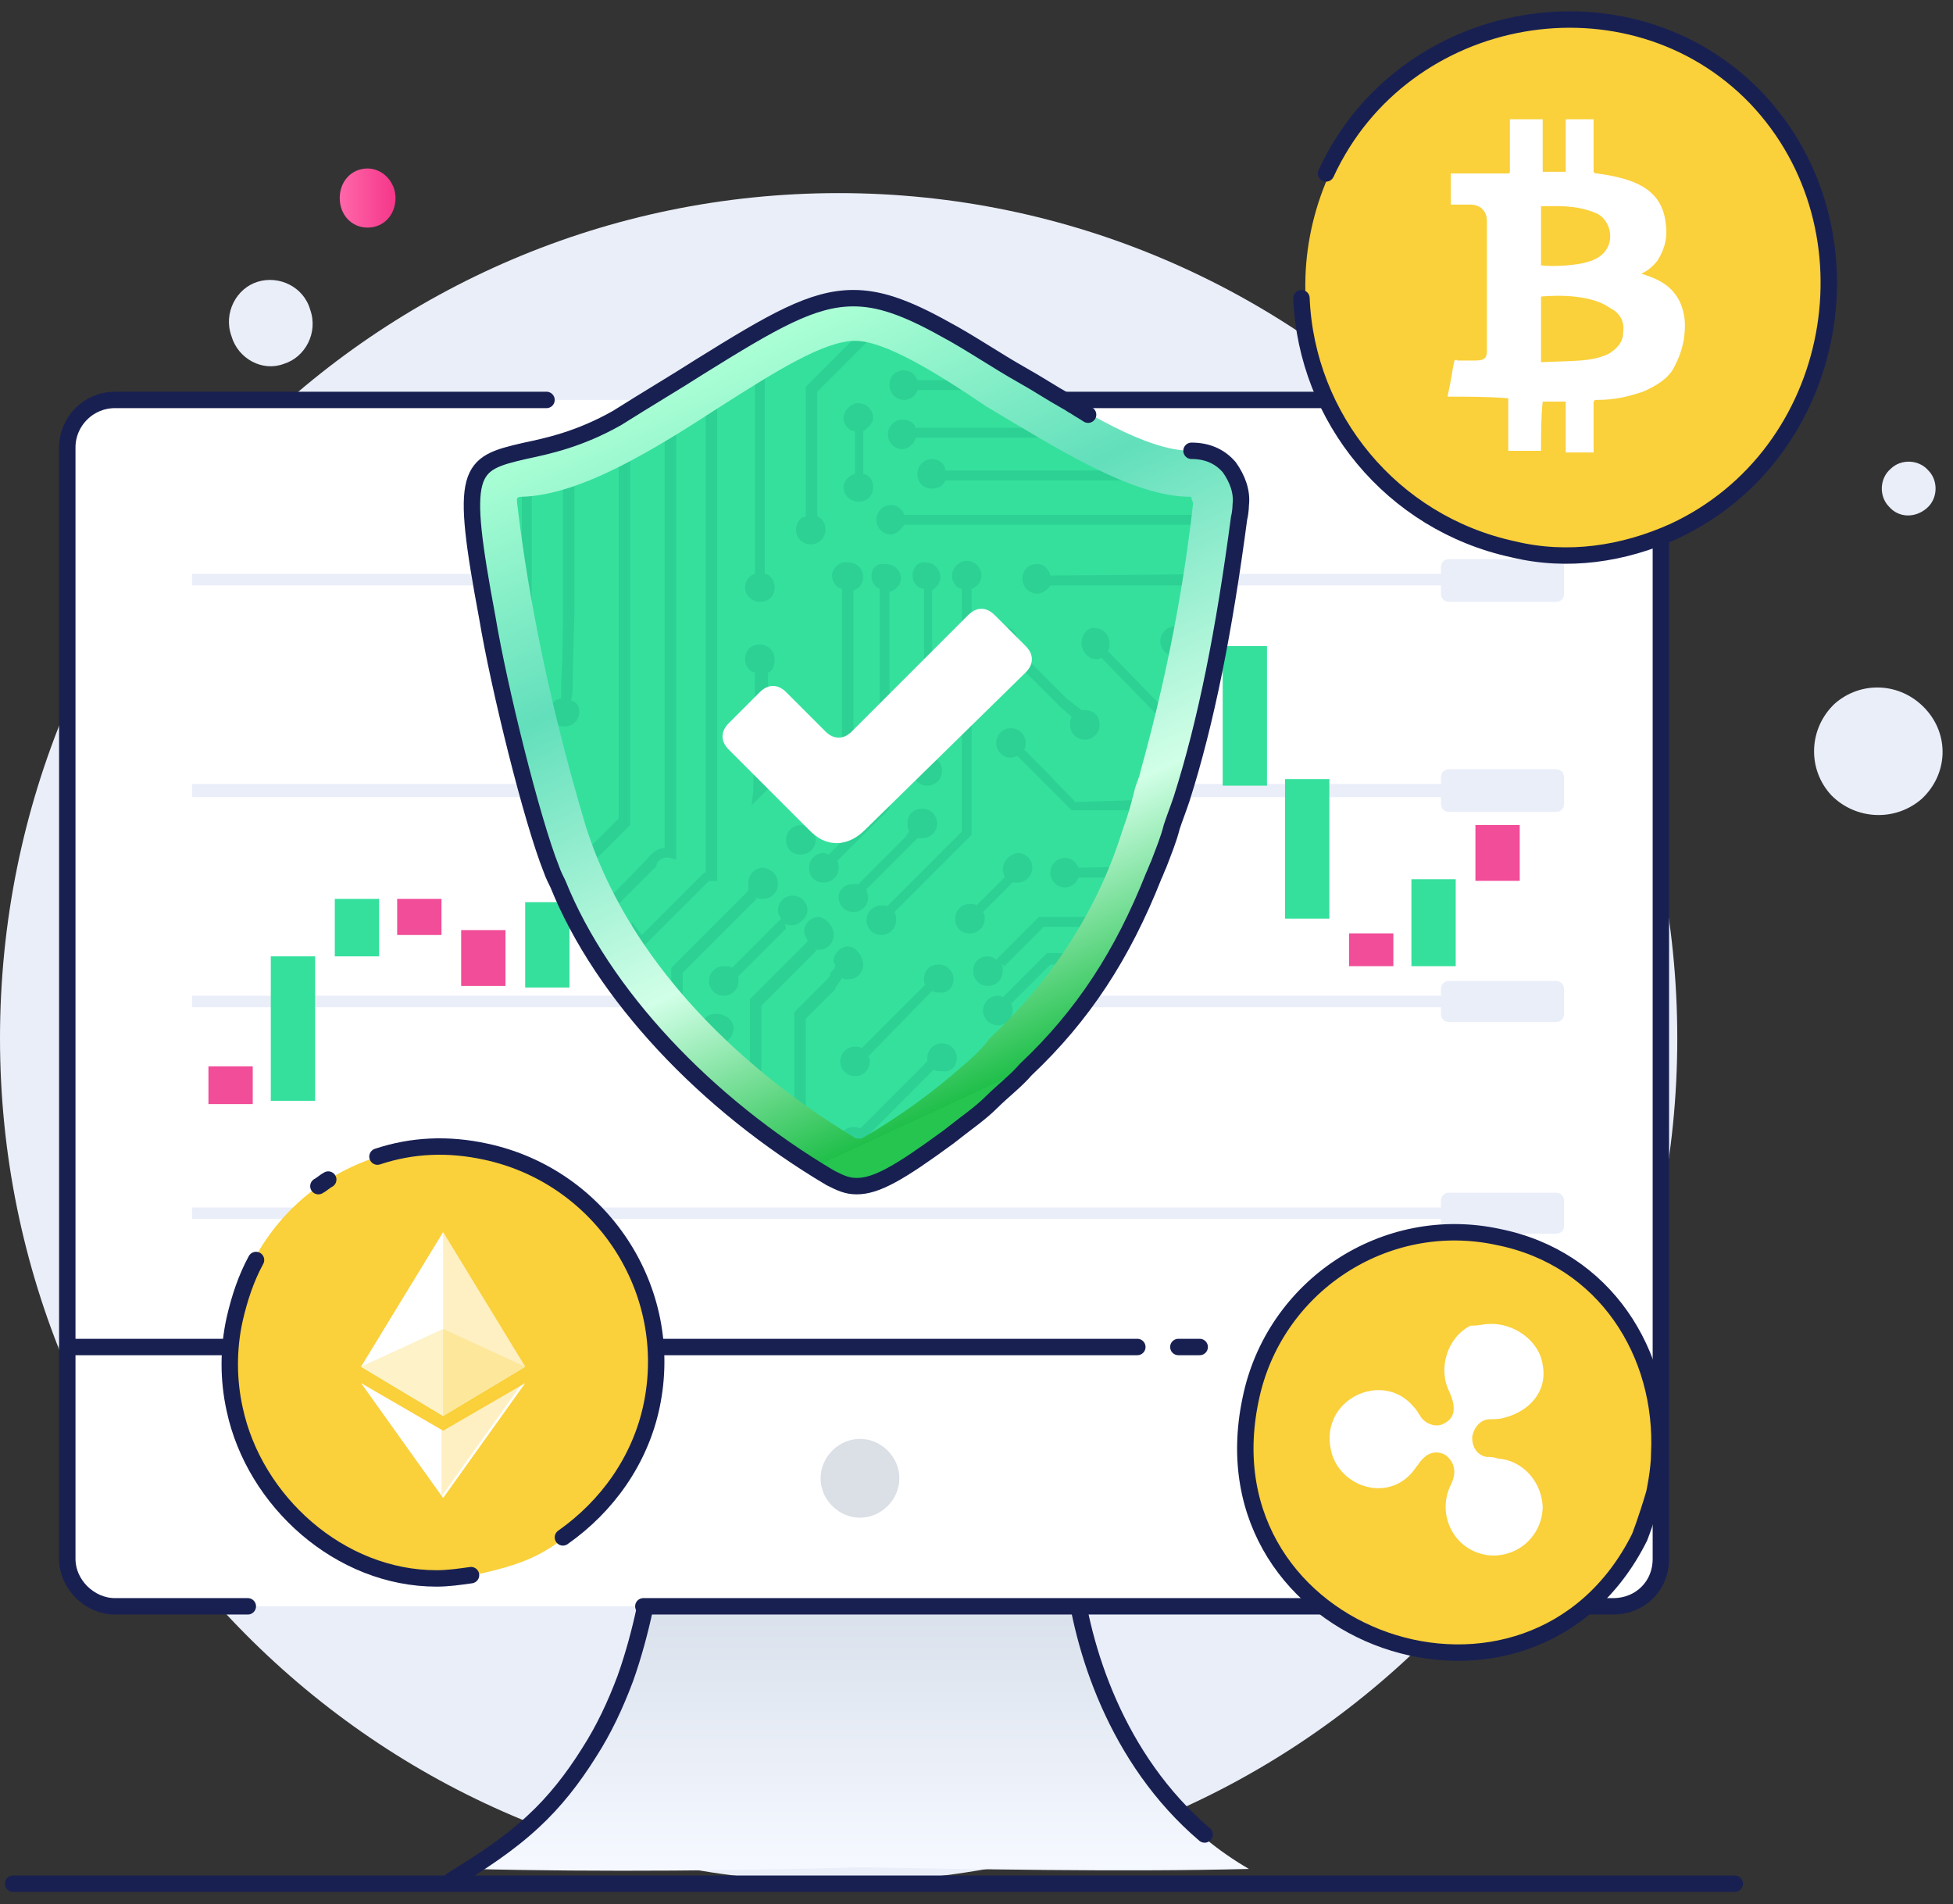 <svg width="119" height="116" viewBox="0 0 119 116" fill="none" xmlns="http://www.w3.org/2000/svg">
<rect x="0" y="0" width="119" height="116" fill="#333333" stroke="none"/>
<path d="M51.1 114.666C79.3 114.666 102.2 91.665 102.2 63.266C102.2 34.865 79.3 11.765 51.1 11.765C22.9 11.765 0 34.766 0 63.266C0 91.566 22.9 114.666 51.1 114.666Z" fill="#EAEEF9"/>
<path d="M0.8 114.766H105.7" stroke="#182052" stroke-miterlimit="10" stroke-linecap="round" stroke-linejoin="round"/>
<path d="M76.1 113.865C68.3 114.065 58.9 113.865 52.4 113.765C45.8 113.965 36.5 114.065 28.7 113.865C36.4 109.365 39.1 101.265 39.5 95.865H65.3C65.9 101.165 68.5 109.465 76.1 113.865Z" fill="url(#paint0_linear)"/>
<path d="M27.5 114.566C29.3 113.466 31 112.366 32.5 110.966C33.8 109.766 34.9 108.366 35.9 106.766C36.8 105.366 37.5 103.866 38.1 102.266C38.6 100.866 39 99.365 39.3 97.966C39.4 97.266 39.5 96.466 39.6 95.766H65.4C65.9 100.366 68 107.166 73.4 111.766" stroke="#182052" stroke-miterlimit="10" stroke-linecap="round" stroke-linejoin="round"/>
<path d="M101.2 27.265V94.966C101.2 96.665 99.9 97.865 98.3 97.865H7C5.5 97.865 4.1 96.566 4.1 94.966V27.265C4.1 25.666 5.4 24.366 7 24.366H98.3C100 24.366 101.2 25.765 101.2 27.265Z" fill="white"/>
<path d="M15.1 97.865H7C5.5 97.865 4.1 96.566 4.1 94.966V27.265C4.1 25.666 5.4 24.366 7 24.366H33.3" stroke="#182052" stroke-miterlimit="10" stroke-linecap="round" stroke-linejoin="round"/>
<path d="M43 24.366H98.3C99.9 24.366 101.2 25.666 101.2 27.265V94.966C101.2 96.665 99.9 97.865 98.3 97.865H39.2" stroke="#182052" stroke-miterlimit="10" stroke-linecap="round" stroke-linejoin="round"/>
<path d="M97.7 27.765H7.6V81.966H97.7V27.765V27.765Z" fill="white"/>
<path d="M71.8 82.066H73.1" stroke="#182052" stroke-miterlimit="10" stroke-linecap="round" stroke-linejoin="round"/>
<path d="M4.1 82.066H69.3" stroke="#182052" stroke-miterlimit="10" stroke-linecap="round" stroke-linejoin="round"/>
<path d="M95.3 34.566C95.3 34.266 95.1 34.066 94.8 34.066H88.3C88 34.066 87.8 34.266 87.8 34.566V34.965H11.7V35.666H87.8V36.166C87.8 36.466 88 36.666 88.3 36.666H94.8C95.1 36.666 95.3 36.466 95.3 36.166V34.566V34.566Z" fill="#EAEEF9"/>
<path d="M95.3 47.365C95.3 47.066 95.1 46.865 94.8 46.865H88.3C88 46.865 87.8 47.066 87.8 47.365V47.766H11.7V48.566H87.8V48.965C87.8 49.266 88 49.465 88.3 49.465H94.8C95.1 49.465 95.3 49.266 95.3 48.965V47.365V47.365Z" fill="#EAEEF9"/>
<path d="M95.3 60.266C95.3 59.965 95.1 59.766 94.8 59.766H88.3C88 59.766 87.8 59.965 87.8 60.266V60.666H11.7V61.365H87.8V61.766C87.8 62.066 88 62.266 88.3 62.266H94.8C95.1 62.266 95.3 62.066 95.3 61.766V60.266V60.266Z" fill="#EAEEF9"/>
<path d="M95.3 73.165C95.3 72.865 95.1 72.665 94.8 72.665H88.3C88 72.665 87.8 72.865 87.8 73.165V73.566H11.7V74.266H87.8V74.665C87.8 74.966 88 75.165 88.3 75.165H94.8C95.1 75.165 95.3 74.966 95.3 74.665V73.165V73.165Z" fill="#EAEEF9"/>
<path d="M15.4 64.966H12.7V67.266H15.4V64.966Z" fill="#F14D99"/>
<path d="M19.2 58.266H16.5V67.066H19.2V58.266Z" fill="#35E09D"/>
<path d="M23.1 54.766H20.4V58.266H23.1V54.766Z" fill="#35E09D"/>
<path d="M26.9 54.766H24.2V56.965H26.9V54.766Z" fill="#F14D99"/>
<path d="M30.8 56.666H28.1V60.066H30.8V56.666Z" fill="#F14D99"/>
<path d="M34.6 54.966H32V60.166H34.7V54.966H34.6Z" fill="#35E09D"/>
<path d="M38.5 53.566H35.8V55.166H38.5V53.566Z" fill="#F14D99"/>
<path d="M42.4 48.666H39.7V53.465H42.4V48.666Z" fill="#32D697"/>
<path d="M46.2 50.066H43.5V53.566H46.2V50.066Z" fill="#F14D99"/>
<path d="M50.1 48.266H47.4V49.865H50.1V48.266Z" fill="#F14D99"/>
<path d="M53.9 41.466H51.2V48.366H53.9V41.466Z" fill="#32D697"/>
<path d="M57.8 41.466H55.1V42.366H57.8V41.466Z" fill="#F14D99"/>
<path d="M61.6 42.365H59V44.266H61.7V42.365H61.6Z" fill="#32D697"/>
<path d="M65.5 39.365H62.8V44.266H65.5V39.365Z" fill="#32D697"/>
<path d="M69.3 39.365H66.6V41.166H69.3V39.365Z" fill="#F14D99"/>
<path d="M73.3 39.365H70.6V40.965H73.3V39.365Z" fill="#32D697"/>
<path d="M77.2 39.365H74.5V47.865H77.2V39.365Z" fill="#35E09D"/>
<path d="M81 47.466H78.3V55.966H81V47.466Z" fill="#35E09D"/>
<path d="M84.9 56.865H82.2V58.865H84.9V56.865Z" fill="#F14D99"/>
<path d="M88.7 53.566H86V58.866H88.7V53.566Z" fill="#35E09D"/>
<path d="M92.6 50.266H89.9V53.666H92.6V50.266Z" fill="#F14D99"/>
<path d="M52.4 92.466C53.7 92.466 54.8 91.365 54.8 90.066C54.8 88.766 53.7 87.665 52.4 87.665C51.1 87.665 50 88.766 50 90.066C50 91.365 51.1 92.466 52.4 92.466Z" fill="#DBDFE6"/>
<path d="M17.3 22.166C18.6 21.766 19.4 20.266 18.9 18.866C18.5 17.466 17 16.766 15.7 17.166C14.4 17.566 13.6 19.066 14.1 20.466C14.5 21.866 16 22.666 17.3 22.166Z" fill="#EAEEF9"/>
<path d="M22.4 13.866C23.4 13.866 24.1 13.066 24.1 12.066C24.1 11.066 23.3 10.265 22.4 10.265C21.4 10.265 20.7 11.066 20.7 12.066C20.7 13.066 21.4 13.866 22.4 13.866Z" fill="url(#paint1_linear)"/>
<path d="M117.1 48.666C118.7 47.166 118.8 44.766 117.3 43.166C115.8 41.566 113.4 41.465 111.8 42.865C110.2 44.365 110.1 46.865 111.6 48.465C113.1 49.965 115.5 50.066 117.1 48.666Z" fill="#EAEEF9"/>
<path d="M117.4 30.965C118.1 30.366 118.1 29.265 117.5 28.666C116.9 27.965 115.8 27.965 115.2 28.566C114.5 29.166 114.5 30.265 115.1 30.866C115.7 31.566 116.7 31.566 117.4 30.965Z" fill="#EAEEF9"/>
<path d="M107.3 27.666C108.2 27.666 108.9 26.965 108.9 25.965C108.9 25.066 108.2 24.265 107.3 24.265C106.4 24.265 105.7 24.965 105.7 25.965C105.6 26.965 106.4 27.666 107.3 27.666Z" fill="url(#paint2_linear)"/>
<path d="M52.3 69.766C52.2 69.766 52 69.766 51.9 69.665C48.1 67.365 38.8 60.965 35.5 50.566C32.9 41.965 31.8 35.066 31.3 30.765C31.3 30.566 31.4 30.465 31.4 30.366C31.5 30.265 31.6 30.166 31.9 30.066C33.8 29.965 37.1 28.566 37.2 28.566C38.9 27.765 40.8 26.566 42.8 25.265C45.9 23.265 50.2 20.666 52.2 20.666C54.2 20.666 58.3 23.265 61.3 25.166C63.4 26.465 65.4 27.765 67.2 28.566L67.4 28.666C70.1 29.666 71.7 30.066 72.7 30.066C72.8 30.066 73 30.166 73.1 30.265C73.2 30.366 73.3 30.465 73.2 30.765C72.7 35.066 71.6 41.965 69 50.566C65.8 60.965 56.6 67.266 52.8 69.566C52.5 69.665 52.4 69.766 52.3 69.766Z" fill="#35E09D"/>
<path opacity="0.2" d="M50.3 32.266C50.3 32.766 49.9 33.166 49.4 33.166C48.9 33.166 48.5 32.766 48.5 32.266C48.5 31.866 48.8 31.465 49.1 31.465V23.566L53.9 18.765C54.2 18.866 54.4 18.965 54.6 19.066L49.8 23.866V31.465C50.1 31.566 50.3 31.866 50.3 32.266Z" fill="#0B996A"/>
<path opacity="0.2" d="M47.4 53.865C47.4 54.365 47 54.766 46.5 54.766C46.3 54.766 46.2 54.766 46 54.666L46.1 54.766L41.6 59.266V64.766C41.3 64.566 41.1 64.266 40.9 64.066V58.965L45.6 54.266C45.6 54.066 45.6 53.865 45.6 53.766C45.6 53.266 46 52.865 46.5 52.865C47.1 52.965 47.4 53.365 47.4 53.865Z" fill="#0B996A"/>
<path opacity="0.2" d="M50.8 56.965C50.8 57.465 50.4 57.865 49.9 57.865C49.8 57.865 49.8 57.865 49.7 57.865V57.965L46.4 61.266V68.766C46.2 68.566 45.9 68.365 45.7 68.165V60.865L49.2 57.365V57.266C49.1 57.066 49 56.965 49 56.766C49 56.266 49.4 55.865 49.9 55.865C50.4 55.965 50.8 56.465 50.8 56.965Z" fill="#0B996A"/>
<path opacity="0.2" d="M44.7 62.666C44.7 63.066 44.4 63.465 44.1 63.465V66.966C43.9 66.766 43.6 66.566 43.4 66.365V63.465C43 63.266 42.7 62.965 42.7 62.666C42.7 62.166 43.1 61.766 43.6 61.766C44.1 61.766 44.7 62.066 44.7 62.666Z" fill="#0B996A"/>
<path opacity="0.2" d="M57.6 69.166C57.1 69.566 56.7 69.866 56.3 70.066C56.3 69.966 56.3 69.966 56.3 69.866C56.3 69.366 56.7 68.966 57.2 68.966C57.3 69.066 57.5 69.066 57.6 69.166Z" fill="#0B996A"/>
<path opacity="0.2" d="M29.2 29.466C29.4 29.066 29.6 28.766 29.9 28.566V37.666C29.6 36.066 29.4 34.566 29.2 33.366V29.466Z" fill="#0B996A"/>
<path opacity="0.2" d="M34.3 50.266C34.3 50.766 33.9 51.166 33.4 51.166C33.3 51.166 33.3 51.166 33.2 51.166C33 50.366 32.7 49.666 32.5 48.966L33 49.466C33.1 49.366 33.3 49.366 33.4 49.366C33.8 49.266 34.3 49.666 34.3 50.266Z" fill="#0B996A"/>
<path opacity="0.2" d="M35.3 43.365C35.3 43.865 34.9 44.266 34.4 44.266C33.9 44.266 33.5 43.865 33.5 43.365C33.5 42.965 33.8 42.566 34.2 42.566C34.2 42.166 34.2 41.766 34.2 41.365C34.3 39.865 34.3 38.266 34.3 36.766V27.366C34.6 27.265 34.8 27.166 35 27.166V36.766C35 38.365 34.9 39.865 34.9 41.465C34.9 41.865 34.9 42.266 34.8 42.666C35.1 42.766 35.3 42.965 35.3 43.365Z" fill="#0B996A"/>
<path opacity="0.2" d="M41.2 23.666V52.365L40.8 52.266C40.5 52.166 40.1 52.365 40 52.666V52.766L36.6 56.166V58.465C36.3 58.066 36.1 57.666 35.9 57.365V55.965L39.4 52.365C39.7 51.965 40.1 51.666 40.5 51.666V23.965C40.7 23.866 41 23.765 41.2 23.666Z" fill="#0B996A"/>
<path opacity="0.2" d="M61.1 52.966C61.1 53.166 61.2 53.266 61.2 53.466L59.5 55.166C59.4 55.066 59.2 55.066 59.1 55.066C58.6 55.066 58.2 55.466 58.2 55.966C58.2 56.566 58.6 56.866 59.1 56.866C59.6 56.866 60 56.466 60 55.966C60 55.866 60 55.666 59.9 55.566L61.7 53.766C61.8 53.766 61.9 53.766 62 53.766C62.5 53.766 62.9 53.366 62.9 52.866C62.9 52.366 62.5 51.966 62 51.966C61.5 52.066 61.1 52.466 61.1 52.966Z" fill="#0B996A"/>
<path opacity="0.2" d="M70.5 52.766C70.4 53.066 70.3 53.266 70.2 53.465H65.7C65.6 53.865 65.2 54.066 64.9 54.066C64.4 54.066 64 53.666 64 53.166C64 52.666 64.4 52.266 64.9 52.266C65.3 52.266 65.6 52.566 65.7 52.865L70.5 52.766Z" fill="#0B996A"/>
<path opacity="0.2" d="M71.8 48.666C71.7 48.865 71.7 49.166 71.6 49.365H65.3L65.2 49.266C65 49.066 64.3 48.365 63.6 47.666C62.8 46.865 62.3 46.365 62 46.066C61.9 46.066 61.7 46.166 61.6 46.166C61.1 46.166 60.7 45.766 60.7 45.266C60.7 44.766 61.1 44.365 61.6 44.365C62.1 44.365 62.5 44.766 62.5 45.266C62.5 45.365 62.5 45.566 62.4 45.666C62.6 45.865 63.3 46.566 64 47.266C64.7 48.066 65.3 48.566 65.5 48.865L71.8 48.666Z" fill="#0B996A"/>
<path opacity="0.2" d="M60.2 39.166C60.2 39.666 60.6 40.066 61.1 40.066C61.2 40.066 61.4 40.066 61.5 39.965L64.6 43.066L65.3 43.666C65.2 43.865 65.2 43.965 65.2 44.166C65.2 44.666 65.6 45.066 66.1 45.066C66.6 45.066 67 44.666 67 44.166C67 43.566 66.6 43.266 66.1 43.266C66 43.266 66 43.266 65.9 43.266L65 42.566L61.9 39.465C61.9 39.365 62 39.266 62 39.066C62 38.566 61.6 38.166 61.1 38.166C60.6 38.166 60.2 38.566 60.2 39.166Z" fill="#0B996A"/>
<path opacity="0.2" d="M65.9 39.166C65.9 39.666 66.3 40.166 66.8 40.166C66.9 40.166 67 40.166 67.1 40.066L70.7 43.766C70.6 43.966 70.5 44.066 70.5 44.366C70.5 44.866 70.9 45.266 71.4 45.266C72 45.266 72.3 44.866 72.3 44.366C72.3 43.766 71.9 43.466 71.4 43.466C71.3 43.466 71.3 43.466 71.2 43.466L67.5 39.666C67.6 39.566 67.6 39.366 67.6 39.166C67.6 38.666 67.2 38.266 66.7 38.266C66.4 38.166 65.9 38.566 65.9 39.166Z" fill="#0B996A"/>
<path opacity="0.2" d="M74.9 34.965C74.9 35.166 74.8 35.465 74.8 35.666H64C63.8 35.965 63.5 36.166 63.2 36.166C62.7 36.166 62.3 35.766 62.3 35.266C62.3 34.666 62.7 34.365 63.2 34.365C63.6 34.365 63.9 34.666 64 35.066L74.9 34.965Z" fill="#0B996A"/>
<path opacity="0.2" d="M73.8 40.865C73.7 41.166 73.7 41.465 73.6 41.666L71.9 39.965C71.8 39.965 71.7 39.965 71.6 39.965C71.1 39.965 70.7 39.566 70.7 39.066C70.7 38.566 71.1 38.166 71.6 38.166C72.1 38.166 72.5 38.566 72.5 39.066C72.5 39.266 72.5 39.365 72.4 39.566L73.8 40.865Z" fill="#0B996A"/>
<path opacity="0.2" d="M69.3 55.766C69.2 56.066 69 56.266 68.9 56.465H63.6L61.2 58.865L61 58.666C61.1 58.766 61.1 58.965 61.1 59.166C61.1 59.666 60.7 60.066 60.2 60.066C59.7 60.066 59.3 59.666 59.3 59.166C59.3 58.566 59.7 58.266 60.2 58.266C60.4 58.266 60.6 58.365 60.7 58.465L63.3 55.865H69.3V55.766Z" fill="#0B996A"/>
<path opacity="0.2" d="M68.1 58.066C68 58.366 67.8 58.566 67.6 58.766H64L61.6 61.166C61.7 61.266 61.7 61.466 61.7 61.566C61.7 62.066 61.3 62.466 60.8 62.466C60.3 62.466 59.9 62.066 59.9 61.566C59.9 61.066 60.3 60.666 60.8 60.666C60.9 60.666 61 60.666 61.1 60.766L63.8 58.066H68.1Z" fill="#0B996A"/>
<path opacity="0.2" d="M58.3 64.466C58.3 63.966 57.9 63.566 57.4 63.566C56.9 63.566 56.5 63.966 56.5 64.466C56.5 64.566 56.5 64.666 56.5 64.666L52.4 68.766C52.3 68.665 52.1 68.666 52 68.666C51.5 68.666 51.1 69.066 51.1 69.566C51.1 70.066 51.5 70.466 52 70.466C52.5 70.466 52.9 70.066 52.9 69.566C52.9 69.466 52.9 69.365 52.8 69.266L56.9 65.166C57 65.266 57.2 65.266 57.4 65.266C57.9 65.365 58.3 64.966 58.3 64.466Z" fill="#0B996A"/>
<path opacity="0.2" d="M58.1 59.666C58.1 59.166 57.7 58.766 57.2 58.766C56.6 58.766 56.3 59.166 56.3 59.666C56.3 59.766 56.3 59.865 56.4 59.965L52.5 63.865C52.4 63.766 52.2 63.766 52.1 63.766C51.6 63.766 51.2 64.165 51.2 64.665C51.2 65.165 51.6 65.566 52.1 65.566C52.6 65.566 53 65.165 53 64.665C53 64.566 53 64.466 52.9 64.365L56.8 60.365C56.9 60.465 57.1 60.465 57.2 60.465C57.7 60.566 58.1 60.166 58.1 59.666Z" fill="#0B996A"/>
<path opacity="0.2" d="M52.6 58.766C52.6 59.266 52.2 59.666 51.7 59.666C51.5 59.666 51.4 59.666 51.3 59.566C51.3 59.666 51.2 59.666 51.2 59.766C51.1 59.865 51 60.066 50.9 60.166V60.266L49.1 62.066V70.665C48.9 70.466 48.6 70.365 48.4 70.165V61.666L50.4 59.666C50.5 59.566 50.6 59.465 50.6 59.266C50.7 59.166 50.8 59.066 50.9 58.865C50.9 58.766 50.8 58.666 50.8 58.566C50.8 58.066 51.2 57.666 51.7 57.666C52.2 57.666 52.6 58.365 52.6 58.766Z" fill="#0B996A"/>
<path opacity="0.2" d="M49.2 55.465C49.2 54.965 48.8 54.566 48.3 54.566C47.8 54.566 47.4 54.965 47.4 55.465C47.4 55.666 47.5 55.865 47.6 55.965L44.6 58.965C44.5 58.865 44.3 58.866 44.1 58.866C43.6 58.866 43.2 59.266 43.2 59.766C43.2 60.266 43.6 60.666 44.1 60.666C44.6 60.666 45 60.266 45 59.766C45 59.566 45 59.466 44.9 59.366L45 59.465L47.9 56.566L47.8 56.266C47.9 56.365 48.1 56.366 48.3 56.366C48.7 56.366 49.2 55.865 49.2 55.465Z" fill="#0B996A"/>
<path opacity="0.2" d="M51.1 54.666C51.1 55.166 51.5 55.566 52 55.566C52.5 55.566 52.9 55.166 52.9 54.666C52.9 54.465 52.8 54.365 52.8 54.166L55.6 51.365C55.7 51.266 55.7 51.266 55.8 51.166L55.9 51.066C56 51.066 56.1 51.066 56.2 51.066C56.7 51.066 57.1 50.666 57.1 50.166C57.1 49.666 56.7 49.266 56.2 49.266C55.6 49.266 55.3 49.666 55.3 50.166C55.3 50.365 55.3 50.465 55.4 50.666L55.3 50.766C55.3 50.865 55.2 50.865 55.2 50.965L52.3 53.865C52.2 53.865 52.1 53.865 52 53.865C51.5 53.865 51.1 54.166 51.1 54.666Z" fill="#0B996A"/>
<path opacity="0.2" d="M47.2 40.166C47.2 39.666 46.8 39.266 46.3 39.266C45.7 39.266 45.4 39.666 45.4 40.166C45.4 40.566 45.7 40.965 46 40.965C46 43.465 45.9 47.865 45.9 48.166L45.8 49.066L48.7 46.166C48.8 46.266 49 46.266 49.2 46.266C49.7 46.266 50.1 45.865 50.1 45.365C50.1 44.766 49.7 44.465 49.2 44.465C48.7 44.465 48.3 44.865 48.3 45.365C48.3 45.465 48.3 45.465 48.3 45.566C48.3 45.666 48.2 45.666 48.2 45.766L46.7 47.365C46.7 45.666 46.8 42.066 46.8 40.965C47 40.965 47.2 40.666 47.2 40.166Z" fill="#0B996A"/>
<path opacity="0.2" d="M47.2 21.866C47.2 21.366 46.8 20.966 46.3 20.966C45.7 20.966 45.4 21.366 45.4 21.866C45.4 22.266 45.6 22.566 46 22.666V33.766C46 34.166 46 34.566 46 34.766C46 34.866 46 34.966 46 34.966C45.6 35.066 45.4 35.466 45.4 35.766C45.4 36.266 45.8 36.666 46.3 36.666C46.9 36.666 47.2 36.266 47.2 35.766C47.2 35.366 46.9 34.966 46.6 34.966C46.6 34.866 46.6 34.766 46.6 34.666C46.6 34.266 46.6 33.966 46.6 33.666V22.666C47 22.566 47.2 22.266 47.2 21.866Z" fill="#0B996A"/>
<path opacity="0.2" d="M51.4 25.466C51.4 25.866 51.7 26.266 52.1 26.266V28.866C51.7 28.966 51.4 29.366 51.4 29.666C51.4 30.166 51.8 30.566 52.3 30.566C52.9 30.566 53.2 30.166 53.2 29.666C53.2 29.266 53 28.966 52.6 28.866V26.266C52.9 26.066 53.2 25.766 53.2 25.466C53.2 24.966 52.8 24.566 52.3 24.566C51.8 24.566 51.4 25.066 51.4 25.466Z" fill="#0B996A"/>
<path opacity="0.2" d="M43.7 22.066V53.666H43.2L39.2 57.666V57.766C39.2 57.965 39.2 58.266 39.2 58.466V61.966C38.9 61.666 38.7 61.366 38.5 61.166V58.566C38.5 58.366 38.5 58.066 38.5 57.866C38.5 57.666 38.5 57.366 38.5 57.166V56.166L39.1 56.966L42.9 53.166H43V22.466C43.2 22.266 43.4 22.166 43.7 22.066Z" fill="#0B996A"/>
<path opacity="0.2" d="M33 44.066C33 44.566 32.6 44.966 32.1 44.966C31.8 44.966 31.6 44.866 31.4 44.666C31.2 44.466 31.1 44.266 31.1 43.966C31.1 43.866 31.1 43.666 31.2 43.566C31.3 43.266 31.5 43.066 31.8 42.966V28.066C31.6 28.066 31.5 27.866 31.4 27.766C31.5 27.766 31.7 27.766 31.8 27.666C32.1 27.666 32.5 27.566 32.9 27.466C32.8 27.666 32.6 27.866 32.4 27.966V43.166C32.7 43.366 33 43.666 33 44.066Z" fill="#0B996A"/>
<path opacity="0.2" d="M38.4 50.266L35.7 52.965C35.7 53.066 35.7 53.066 35.7 53.166C35.7 53.666 35.3 54.066 34.8 54.066C34.6 54.066 34.4 53.965 34.3 53.865C34 53.666 33.9 53.365 33.9 53.066C33.9 52.965 33.9 52.965 33.9 52.865C34 52.365 34.4 52.066 34.8 52.066C35 52.066 35.2 52.166 35.3 52.266L37.7 49.865V25.765C37.9 25.666 38.2 25.465 38.4 25.366V50.266Z" fill="#0B996A"/>
<path opacity="0.2" d="M63.1 23.766H55.9C55.8 24.166 55.4 24.366 55.1 24.366C54.6 24.366 54.2 23.966 54.2 23.466C54.2 22.866 54.6 22.566 55.1 22.566C55.5 22.566 55.8 22.866 55.9 23.166H62C62.4 23.266 62.7 23.466 63.1 23.766Z" fill="#0B996A"/>
<path opacity="0.2" d="M68.5 26.666H55.8C55.7 27.066 55.3 27.366 55 27.366C54.5 27.366 54.1 26.966 54.1 26.466C54.1 25.966 54.5 25.566 55 25.566C55.4 25.566 55.7 25.766 55.8 26.066H67.1C67.5 26.266 67.8 26.466 68.1 26.666C68.2 26.566 68.3 26.666 68.5 26.666Z" fill="#0B996A"/>
<path opacity="0.2" d="M56.8 27.966C56.3 27.966 55.9 28.366 55.9 28.866C55.9 29.466 56.3 29.766 56.8 29.766C57.2 29.766 57.5 29.566 57.6 29.266H72.4C72.5 29.666 72.9 29.866 73.2 29.866C73.7 29.866 74.1 29.466 74.1 28.966C74.1 28.366 73.7 28.066 73.2 28.066C72.8 28.066 72.5 28.366 72.4 28.666H57.6C57.6 28.266 57.2 27.966 56.8 27.966Z" fill="#0B996A"/>
<path opacity="0.2" d="M75.3 31.265C75.3 31.465 75.3 31.765 75.2 31.965H55.1C54.9 32.266 54.6 32.566 54.3 32.566C53.8 32.566 53.4 32.166 53.4 31.666C53.4 31.166 53.8 30.765 54.3 30.765C54.7 30.765 55 31.066 55.1 31.366H75.3V31.265Z" fill="#0B996A"/>
<path opacity="0.2" d="M59.2 21.166C59 21.465 58.7 21.666 58.5 21.666C58 21.666 57.6 21.265 57.6 20.765C57.6 20.666 57.6 20.465 57.7 20.366C58.1 20.566 58.6 20.866 59.2 21.166Z" fill="#0B996A"/>
<path opacity="0.2" d="M55.6 35.066C55.6 35.465 55.9 35.865 56.3 35.865V46.166C55.9 46.266 55.6 46.666 55.6 46.965C55.6 47.465 56 47.865 56.5 47.865C57 47.865 57.4 47.465 57.4 46.965C57.4 46.566 57.2 46.266 56.8 46.166V36.066V35.965C57.1 35.766 57.3 35.465 57.3 35.166C57.3 34.666 56.9 34.266 56.4 34.266C55.9 34.166 55.6 34.666 55.6 35.066Z" fill="#0B996A"/>
<path opacity="0.2" d="M58 35.066C58 35.465 58.3 35.865 58.6 35.865V50.666L54.1 55.166L54.2 55.266C54.1 55.166 53.9 55.166 53.7 55.166C53.2 55.166 52.8 55.566 52.8 56.066C52.8 56.566 53.2 56.965 53.7 56.965C54.2 56.965 54.6 56.566 54.6 56.066C54.6 55.865 54.6 55.766 54.5 55.566L59.2 50.865V35.865C59.6 35.766 59.8 35.365 59.8 35.066C59.8 34.566 59.4 34.166 58.9 34.166C58.4 34.166 58 34.666 58 35.066Z" fill="#0B996A"/>
<path opacity="0.2" d="M53.1 35.066C53.1 35.465 53.3 35.766 53.6 35.865V48.965L51.7 50.865C51.5 51.066 51.3 51.266 51 51.566C50.8 51.766 50.7 51.865 50.5 52.066C50.4 52.066 50.3 51.965 50.2 51.965C49.7 51.965 49.3 52.365 49.3 52.865C49.3 53.465 49.7 53.766 50.2 53.766C50.7 53.766 51.1 53.365 51.1 52.865C51.1 52.666 51.1 52.566 51 52.465C51.1 52.365 51.3 52.166 51.4 52.066C51.6 51.865 51.8 51.666 52.1 51.365L54.2 49.266V36.066C54.6 35.965 54.9 35.566 54.9 35.266C54.9 34.766 54.5 34.365 54 34.365C53.4 34.266 53.1 34.666 53.1 35.066Z" fill="#0B996A"/>
<path opacity="0.2" d="M50.7 35.066C50.7 35.465 51 35.865 51.3 35.865V48.166L49.2 50.365C49.1 50.266 48.9 50.266 48.8 50.266C48.3 50.266 47.9 50.666 47.9 51.166C47.9 51.766 48.3 52.066 48.8 52.066C49.3 52.066 49.7 51.666 49.7 51.166C49.7 51.066 49.7 50.965 49.6 50.865L52 48.465V35.965C52.4 35.865 52.6 35.465 52.6 35.166C52.6 34.666 52.2 34.266 51.7 34.266C51.1 34.166 50.7 34.666 50.7 35.066Z" fill="#0B996A"/>
<path opacity="0.2" d="M65.9 61.166C65.7 61.465 65.4 61.766 65.2 61.965L64.4 61.166H65.9Z" fill="#0B996A"/>
<path opacity="0.2" d="M62.9 64.566C62.6 64.766 62.4 65.066 62.2 65.266H61.5C61.3 65.566 61 65.766 60.8 65.766C60.3 65.766 59.9 65.366 59.9 64.866C59.9 64.366 60.3 63.966 60.8 63.966C61.3 63.966 61.5 64.266 61.6 64.666L62.9 64.566Z" fill="#0B996A"/>
<path d="M74.9 28.465C74.3 27.765 73.5 27.465 72.6 27.465C69.8 27.465 66.1 25.066 62.4 22.866C60.8 21.965 59.2 20.866 57.7 20.066C55.2 18.666 53.6 18.166 52.1 18.166C49.6 18.166 47.2 19.566 42.7 22.366C41.3 23.265 39.6 24.265 37.7 25.465C35.4 26.765 33.5 27.166 32.1 27.465C28.6 28.265 28.1 28.566 29.8 37.666C30.5 41.865 32.5 49.965 33.7 52.965C33.8 53.266 34 53.666 34.1 53.865C36.8 60.566 43.1 67.266 50.7 71.766C51.3 72.066 51.7 72.266 52.3 72.266C53.5 72.266 54.9 71.466 57.9 69.266C58.9 68.466 59.8 67.865 60.5 67.165C61.2 66.466 62 65.865 62.6 65.165C66.1 61.865 68.5 58.166 70.4 53.365C70.5 53.166 70.6 52.865 70.7 52.666C71 51.865 71.3 51.166 71.5 50.365C71.7 49.766 71.9 49.266 72.1 48.666C73.6 43.965 74.7 38.365 75.6 31.566C75.7 31.166 75.7 30.765 75.7 30.765C75.7 30.066 75.4 29.265 74.9 28.465ZM58.4 65.165C56.1 67.165 53.9 68.566 52.5 69.365C52.4 69.365 52.4 69.365 52.3 69.365C52.2 69.365 52.1 69.365 52 69.266C48.2 66.966 39 60.666 35.7 50.365C33.1 41.666 32 34.865 31.5 30.566C31.5 30.465 31.5 30.465 31.5 30.366C31.6 30.265 31.7 30.265 31.8 30.265C35.4 30.166 39.9 27.366 43.9 24.765C47.2 22.666 50.2 20.765 52.1 20.765C53.9 20.765 57 22.666 60.1 24.765C64.3 27.265 69 30.265 72.5 30.265C72.6 30.265 72.6 30.265 72.6 30.366C72.6 30.465 72.7 30.566 72.7 30.666C72.3 34.166 71.5 39.766 69.5 46.965C69.4 47.465 69.2 47.766 69.1 48.266C68.9 49.066 68.7 49.766 68.4 50.566C66.7 56.066 63.5 60.266 60.3 63.266C59.8 63.965 59 64.665 58.4 65.165Z" fill="url(#paint3_linear)"/>
<path d="M66.3 25.265C66 25.066 65.8 24.965 65.5 24.765C65.3 24.666 65.2 24.566 65 24.465C64.1 23.965 63.2 23.366 62.3 22.866C60.7 21.965 59.1 20.866 57.6 20.066C55.1 18.666 53.5 18.166 52 18.166C49.5 18.166 47.1 19.566 42.6 22.366C41.2 23.265 39.5 24.265 37.6 25.465C35.3 26.765 33.4 27.166 32 27.465C28.5 28.265 28 28.566 29.7 37.666C30.4 41.865 32.4 49.965 33.6 52.965C33.7 53.266 33.9 53.666 34 53.865C36.7 60.566 43 67.266 50.6 71.766C51.2 72.066 51.6 72.266 52.2 72.266C53.4 72.266 54.8 71.466 57.8 69.266C58.8 68.466 59.7 67.865 60.4 67.165C61.1 66.466 61.9 65.865 62.5 65.165C66 61.865 68.4 58.166 70.3 53.365C70.4 53.166 70.5 52.865 70.6 52.666C70.9 51.865 71.2 51.166 71.4 50.365C71.6 49.766 71.8 49.266 72 48.666C73.5 43.965 74.6 38.365 75.5 31.566C75.6 31.166 75.6 30.765 75.6 30.765C75.7 29.965 75.4 29.166 74.9 28.465C74.3 27.765 73.5 27.465 72.6 27.465" stroke="#182052" stroke-miterlimit="10" stroke-linecap="round" stroke-linejoin="round"/>
<path d="M51 51.366C50.3 51.366 49.8 51.066 49.3 50.566L44.4 45.666C43.9 45.166 43.9 44.566 44.4 44.066L46.3 42.166C46.8 41.666 47.4 41.666 47.9 42.166L50.3 44.566C50.8 45.066 51.4 45.066 51.9 44.566L59 37.466C59.5 36.966 60.1 36.966 60.6 37.466L62.5 39.366C63 39.866 63 40.466 62.5 40.966L52.7 50.566C52.2 51.066 51.6 51.366 51 51.366Z" fill="white"/>
<path d="M101.1 88.566C101.1 89.165 101 89.766 100.9 90.466C100.9 90.665 100.8 90.865 100.8 90.966C100.6 91.665 100.4 92.365 100.1 93.165C100 93.365 99.9 93.566 99.9 93.665C99.6 94.266 99.2 94.865 98.8 95.566C98.6 95.766 98.5 95.966 98.3 96.266C97.2 97.466 95.8 98.566 94.4 99.365C94.1 99.466 93.9 99.665 93.6 99.766C93.1 99.966 92.7 100.165 92.2 100.265C91.9 100.365 91.5 100.465 91.2 100.465C91 100.465 90.8 100.565 90.6 100.565C89.2 100.765 87.7 100.765 86.2 100.465C79.3 98.966 74.9 92.165 76.3 85.266C77.7 78.365 84.5 73.865 91.4 75.365C93.9 75.865 96 77.165 97.9 78.865C100 81.365 101.3 84.865 101.1 88.566Z" fill="#FAD03B"/>
<path d="M90.7 80.665C92.2 80.566 93.8 81.665 94 83.165C94.3 84.766 93.2 85.966 91.7 86.365C91.4 86.466 91.1 86.466 90.8 86.466C90.2 86.466 89.8 86.966 89.7 87.566C89.7 88.165 90 88.665 90.6 88.766C90.8 88.766 91 88.766 91.3 88.865C92.7 88.966 93.9 90.165 94 91.766C94 93.466 92.6 94.865 90.8 94.766C88.6 94.566 87.5 92.266 88.4 90.466C88.8 89.665 88.6 89.066 88.1 88.665C87.6 88.365 87.1 88.466 86.7 88.865C86.5 89.066 86.4 89.266 86.3 89.365C84.8 91.665 81.6 90.665 81.1 88.365C80.4 85.266 84.2 83.466 86.1 85.665C86.3 85.865 86.4 86.066 86.6 86.365C86.9 86.766 87.5 86.966 87.9 86.766C88.6 86.466 88.8 85.865 88.3 84.766C87.6 83.365 88.2 81.466 89.6 80.766C90.2 80.766 90.4 80.665 90.7 80.665Z" fill="white"/>
<path d="M39.7 85.665C39.2 88.266 37.8 90.566 35.9 92.365C35 93.266 33.9 94.165 32.7 94.766C31.5 95.365 30.2 95.665 28.9 95.966C27.1 96.266 25.3 96.165 23.6 95.665C21.5 95.066 19.5 93.966 17.9 92.466C16.3 90.966 15.1 88.966 14.5 86.865C13.9 84.766 13.8 82.466 14.2 80.365C15.6 73.165 22.6 68.665 29.6 70.165C36.6 71.566 41.2 78.566 39.7 85.665Z" fill="#FAD03B"/>
<path d="M32 83.266L27 86.266L22 83.266L27 75.066L32 83.266Z" fill="white"/>
<path d="M32 84.266L27 91.266L22 84.266L27 87.165L32 84.266Z" fill="white"/>
<path d="M32 83.266L27 86.266L22 83.266L27 80.966L32 83.266Z" fill="#FDF2C8"/>
<path opacity="0.3" d="M26.9 87.066L31.9 84.165L26.9 91.165V87.066Z" fill="#FACD35"/>
<path opacity="0.3" d="M32 83.266L27 86.266V75.066L32 83.266Z" fill="#FACD35"/>
<path d="M111.3 20.666C111.3 20.866 111.2 21.166 111.1 21.366C110.9 22.266 110.6 23.266 110.2 24.166C110.1 24.366 110 24.566 109.9 24.866C109.5 25.666 109 26.566 108.5 27.266C108.3 27.566 108.1 27.866 107.8 28.066C106.5 29.766 104.7 30.966 102.9 31.966C102.6 32.166 102.2 32.266 101.9 32.466C101.3 32.666 100.7 32.966 100.1 33.066C99.4 33.266 98.7 33.366 97.9 33.566C96.1 33.766 94.2 33.766 92.4 33.366C83.7 31.466 78 22.866 79.9 13.966C81.8 5.166 90.3 -0.534 99.1 1.366C102.2 1.966 105.1 3.566 107.2 5.866C110.7 9.666 112.4 15.266 111.3 20.666Z" fill="#FAD03B"/>
<path d="M101.1 88.566C101.1 89.566 100.8 90.966 100.8 90.966C100.3 92.665 99.9 93.665 99.9 93.665C93.3 106.865 73.1 99.966 76.2 85.266C77.6 78.365 84.4 73.865 91.3 75.365C97.8 76.665 101.4 82.466 101.1 88.566Z" stroke="#182052" stroke-miterlimit="10" stroke-linecap="round" stroke-linejoin="round"/>
<path d="M28.7 95.966C28 96.066 27.3 96.165 26.6 96.165C20.7 96.165 15.5 91.466 14.3 85.865C13.9 84.066 13.9 82.165 14.3 80.365C14.6 79.066 15 77.865 15.6 76.766" stroke="#182052" stroke-miterlimit="10" stroke-linecap="round" stroke-linejoin="round"/>
<path d="M23 70.466C25.1 69.766 27.3 69.665 29.6 70.165C36.6 71.665 41.2 78.566 39.7 85.665C39 88.966 37 91.766 34.3 93.665" stroke="#182052" stroke-miterlimit="10" stroke-linecap="round" stroke-linejoin="round"/>
<path d="M19.4 72.266C19.6 72.165 19.8 71.966 20 71.865" stroke="#182052" stroke-miterlimit="10" stroke-linecap="round" stroke-linejoin="round"/>
<path d="M80.8 10.566C85.5 0.366 99.3 -2.034 107 5.966C114.6 13.966 112.1 27.666 102 32.366C98.9 33.766 95.5 34.266 92.2 33.466C84.8 31.866 79.6 25.466 79.3 18.166" stroke="#182052" stroke-miterlimit="10" stroke-linecap="round" stroke-linejoin="round"/>
<path d="M93.9 27.465C93.3 27.465 92.6 27.465 91.9 27.465C91.9 26.465 91.9 25.265 91.9 24.265C90.7 24.166 89.4 24.166 88.2 24.166C88.5 22.765 88.5 22.465 88.6 22.066C88.6 21.965 88.7 21.866 88.8 21.965C89.2 21.965 89.5 21.965 89.9 21.965C90.5 21.965 90.6 21.765 90.6 21.366C90.6 18.765 90.6 16.066 90.6 13.466C90.6 12.765 90.1 12.466 89.6 12.466C89.2 12.466 88.8 12.466 88.4 12.466C88.4 11.866 88.4 11.165 88.4 10.566C89.1 10.566 90.5 10.566 91.8 10.566C92 10.566 92 10.566 92 10.366C92 9.665 92 7.965 92 7.266C92.6 7.266 93.2 7.266 94 7.266C94 8.265 94 9.466 94 10.466C94.5 10.466 94.9 10.466 95.4 10.466C95.4 9.466 95.4 8.265 95.4 7.266C96 7.266 96.5 7.266 97.1 7.266C97.1 7.566 97.1 10.265 97.1 10.366C97.1 10.466 97.1 10.566 97.3 10.566C99.5 10.866 101.3 11.466 101.5 13.665C101.6 14.366 101.5 15.066 101 15.866C100.7 16.265 100.3 16.566 100 16.666C100.5 16.866 102 17.166 102.5 18.765C102.7 19.366 102.7 19.965 102.6 20.666C102.5 21.265 102.3 21.866 101.9 22.566C101.5 23.166 100.8 23.566 100.1 23.866C99.2 24.166 98.4 24.366 97.3 24.366C97.2 24.366 97.1 24.366 97.1 24.566C97.1 25.465 97.1 26.366 97.1 27.566C96.5 27.566 96 27.566 95.4 27.566C95.4 26.566 95.4 25.465 95.4 24.465C94.9 24.465 94.5 24.465 94 24.465C93.9 25.366 93.9 26.366 93.9 27.465ZM93.9 18.066C93.9 19.366 93.9 20.765 93.9 22.066C95.9 21.965 96.9 22.066 98 21.566C98.5 21.265 98.9 20.866 98.9 20.265C99 19.566 98.7 19.066 98.1 18.765C97 17.965 95 17.965 93.9 18.066ZM93.9 12.566C93.9 13.765 93.9 14.966 93.9 16.166C94.6 16.265 96.1 16.166 96.7 15.966C98.7 15.466 98.3 13.366 97.2 12.966C96 12.466 94.8 12.566 93.9 12.566Z" fill="white"/>
<defs>
<linearGradient id="paint0_linear" x1="52.397" y1="113.385" x2="52.397" y2="97.235" gradientUnits="userSpaceOnUse">
<stop stop-color="#F5F8FF"/>
<stop offset="0.991" stop-color="#D8E0EB"/>
</linearGradient>
<linearGradient id="paint1_linear" x1="20.738" y1="12.066" x2="24.133" y2="12.066" gradientUnits="userSpaceOnUse">
<stop stop-color="#FF66A9"/>
<stop offset="1" stop-color="#F53689"/>
</linearGradient>
<linearGradient id="paint2_linear" x1="105.691" y1="26.041" x2="108.88" y2="26.041" gradientUnits="userSpaceOnUse">
<stop stop-color="#FF66A9"/>
<stop offset="1" stop-color="#F53689"/>
</linearGradient>
<linearGradient id="paint3_linear" x1="65.131" y1="64.225" x2="45.253" y2="21.315" gradientUnits="userSpaceOnUse">
<stop offset="0.006" stop-color="#25C54F"/>
<stop offset="0.006" stop-color="#20BF4A"/>
<stop offset="0.284" stop-color="#D1FFE7"/>
<stop offset="0.678" stop-color="#62DFBB"/>
<stop offset="1" stop-color="#ABFFD5"/>
</linearGradient>
</defs>
</svg>
